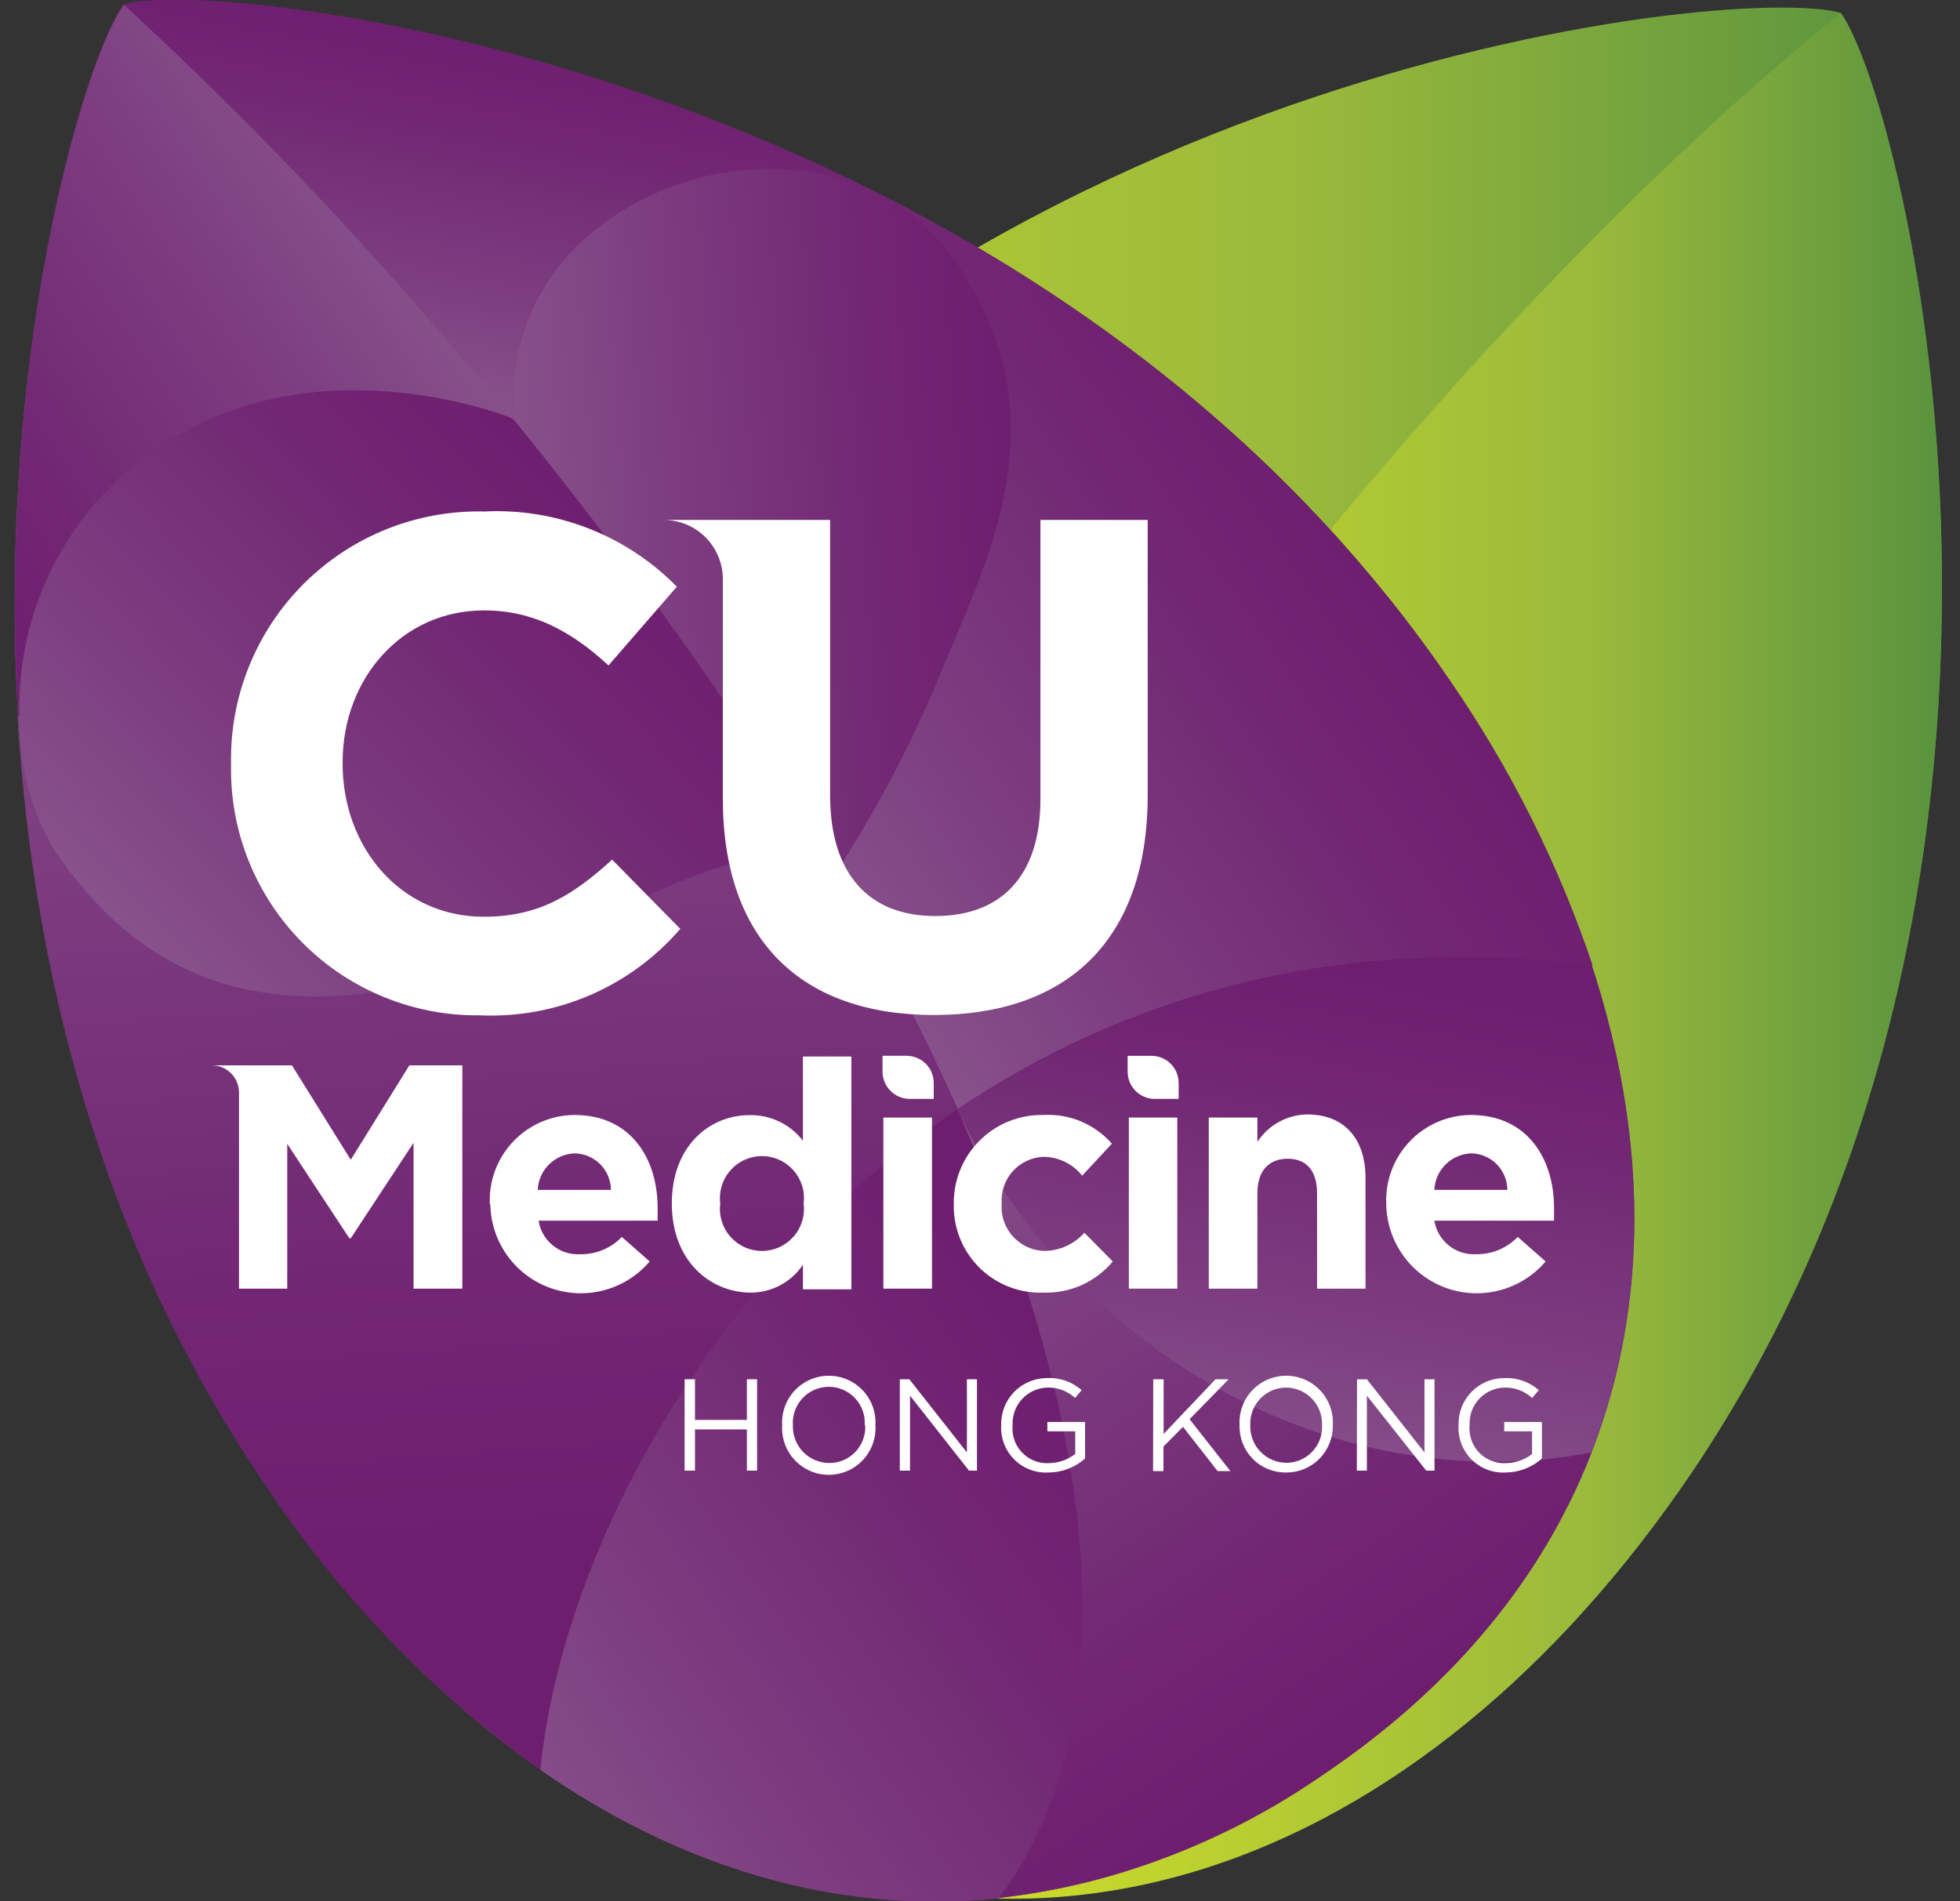 <svg width="67" height="65" viewBox="0 0 67 65" fill="none" xmlns="http://www.w3.org/2000/svg">
<rect x="0" y="0" width="67" height="65" fill="#333333" stroke="none"/>
<g clip-path="url(#clip0_1205_12221)">
<path d="M62.922 0.438C59.072 -0.621 31.581 2.519 17.335 22.909C8.046 36.178 7.933 51.175 20.996 60.323C34.059 69.471 48.115 64.231 57.405 50.962C71.674 30.572 65.228 3.69 62.922 0.438Z" fill="url(#paint0_linear_1205_12221)"/>
<path d="M62.922 0.438C65.228 3.696 71.674 30.596 57.405 50.95C48.115 64.219 34.059 69.459 20.996 60.311C20.682 60.092 20.375 59.867 20.079 59.636C23.763 50.447 29.476 39.968 36.838 29.478C45.359 17.291 54.596 7.202 62.922 0.438Z" fill="url(#paint1_linear_1205_12221)"/>
<path d="M4.231 0.154C8.099 -0.846 35.519 2.661 49.51 23.216C58.623 36.61 58.534 51.6 45.371 60.577C32.208 69.553 18.205 64.125 9.092 50.731C-4.929 30.176 1.884 3.382 4.231 0.154Z" fill="url(#paint2_linear_1205_12221)"/>
<path d="M4.243 0.154C1.878 3.383 -4.917 30.176 9.08 50.743C15.621 60.364 24.686 65.875 34.153 64.888C39.593 57.703 37.666 42.931 24.999 24.31C19.024 15.493 12.06 7.388 4.243 0.154V0.154Z" fill="url(#paint3_linear_1205_12221)"/>
<path d="M32.716 37.917C33.194 38.912 33.745 39.871 34.366 40.785C39.097 47.78 47.157 51.062 54.395 49.655C56.399 44.522 56.305 38.78 54.395 32.997C45.643 31.903 38.375 34.114 32.716 37.917Z" fill="url(#paint4_linear_1205_12221)"/>
<path d="M17.53 14.316C16.454 13.873 11.026 12.117 6.266 14.783C-0.393 18.521 -0.109 26.208 1.901 29.129C5.639 34.623 10.736 34.895 16.72 33.02C20.535 31.838 25.945 27.74 28.547 29.892C27.471 28.077 26.294 26.214 24.999 24.31C22.657 20.886 20.144 17.527 17.53 14.316Z" fill="url(#paint5_linear_1205_12221)"/>
<path d="M19.985 8.16C19.13 8.929 18.464 9.884 18.039 10.952C17.615 12.019 17.443 13.171 17.537 14.316C20.15 17.527 22.663 20.892 24.987 24.31C26.276 26.21 27.459 28.067 28.535 29.88C30.021 27.602 31.28 25.183 32.296 22.66C34.005 18.627 36.164 14.121 32.687 9.018C29.683 4.595 23.426 5.062 19.985 8.16Z" fill="url(#paint6_linear_1205_12221)"/>
<path d="M18.471 60.506C23.278 63.853 28.642 65.473 34.147 64.899C38.174 59.577 38.157 50.075 32.716 37.934C24.053 43.753 19.174 53.339 18.471 60.506Z" fill="url(#paint7_linear_1205_12221)"/>
<path d="M6.266 14.784C10.996 12.123 16.448 13.873 17.531 14.31C13.459 9.268 9.017 4.537 4.243 0.154V0.154C2.854 2.064 -0.103 12.241 0.624 24.487H0.66C0.605 22.51 1.101 20.556 2.09 18.843C3.08 17.13 4.525 15.724 6.266 14.784Z" fill="url(#paint8_linear_1205_12221)"/>
<path d="M34.366 40.785C33.771 39.909 33.239 38.992 32.775 38.041C38.157 50.128 38.157 59.577 34.141 64.888C38.177 64.412 42.029 62.934 45.347 60.589C49.824 57.543 52.786 53.806 54.395 49.672C47.157 51.044 39.126 47.78 34.366 40.785Z" fill="url(#paint9_linear_1205_12221)"/>
<path d="M30.037 6.617C31.111 7.168 32.029 7.982 32.704 8.983C36.181 14.086 34.023 18.592 32.314 22.625C31.299 25.156 30.04 27.582 28.553 29.869C30.097 32.469 31.495 35.154 32.74 37.911C38.393 34.103 45.666 31.891 54.442 33.003C53.272 29.527 51.619 26.233 49.534 23.216C44.259 15.511 37.116 10.195 30.037 6.617Z" fill="url(#paint10_linear_1205_12221)"/>
<path d="M17.537 14.316C17.443 13.171 17.615 12.02 18.039 10.952C18.464 9.884 19.13 8.929 19.985 8.161C22.581 5.825 26.779 4.985 29.972 6.605H30.02C18.252 0.692 6.626 -0.491 4.214 0.142C8.993 4.536 13.438 9.28 17.513 14.334L17.537 14.316Z" fill="url(#paint11_linear_1205_12221)"/>
<path d="M16.72 33.02C10.736 34.895 5.639 34.623 1.901 29.129C1.06 27.731 0.626 26.125 0.648 24.493H0.601C1.103 32.932 3.344 42.358 9.057 50.749C11.573 54.548 14.764 57.855 18.471 60.506C19.18 53.35 24.053 43.765 32.716 37.934C31.487 35.175 30.091 32.493 28.535 29.904C25.945 27.74 20.535 31.826 16.72 33.02Z" fill="url(#paint12_linear_1205_12221)"/>
<path d="M23.403 47.153H23.757V48.543H25.531V47.153H25.88V50.276H25.531V48.868H23.757V50.276H23.403V47.153Z" fill="white"/>
<path d="M26.738 48.726C26.724 48.509 26.756 48.291 26.83 48.086C26.904 47.881 27.019 47.694 27.169 47.535C27.318 47.377 27.498 47.25 27.698 47.164C27.898 47.077 28.113 47.033 28.331 47.033C28.549 47.033 28.765 47.077 28.965 47.164C29.165 47.25 29.345 47.377 29.494 47.535C29.643 47.694 29.759 47.881 29.833 48.086C29.907 48.291 29.938 48.509 29.925 48.726C29.938 48.944 29.907 49.162 29.833 49.367C29.759 49.572 29.643 49.759 29.494 49.918C29.345 50.076 29.165 50.203 28.965 50.289C28.765 50.376 28.549 50.42 28.331 50.42C28.113 50.42 27.898 50.376 27.698 50.289C27.498 50.203 27.318 50.076 27.169 49.918C27.019 49.759 26.904 49.572 26.83 49.367C26.756 49.162 26.724 48.944 26.738 48.726V48.726ZM29.558 48.726C29.57 48.558 29.547 48.389 29.491 48.23C29.434 48.071 29.346 47.925 29.231 47.802C29.116 47.679 28.976 47.58 28.822 47.513C28.667 47.446 28.5 47.411 28.331 47.411C28.163 47.411 27.996 47.446 27.841 47.513C27.686 47.58 27.547 47.679 27.432 47.802C27.317 47.925 27.229 48.071 27.172 48.23C27.116 48.389 27.093 48.558 27.104 48.726V48.726C27.098 48.892 27.125 49.058 27.184 49.214C27.243 49.369 27.332 49.511 27.447 49.631C27.561 49.751 27.699 49.847 27.852 49.913C28.004 49.979 28.168 50.014 28.334 50.016C28.502 50.018 28.669 49.986 28.824 49.922C28.979 49.857 29.119 49.762 29.235 49.641C29.352 49.52 29.442 49.376 29.501 49.219C29.559 49.062 29.585 48.894 29.576 48.726H29.558Z" fill="white"/>
<path d="M30.759 47.153H31.084L33.053 49.655V47.153H33.396V50.276H33.124L31.108 47.715V50.276H30.759V47.153Z" fill="white"/>
<path d="M34.224 48.726C34.218 48.517 34.254 48.308 34.33 48.112C34.405 47.916 34.52 47.738 34.666 47.587C34.812 47.437 34.987 47.317 35.18 47.236C35.374 47.154 35.581 47.112 35.791 47.112C36.224 47.09 36.649 47.239 36.974 47.526L36.749 47.792C36.49 47.553 36.149 47.426 35.797 47.437C35.635 47.443 35.475 47.48 35.327 47.548C35.18 47.615 35.047 47.712 34.937 47.831C34.827 47.95 34.742 48.091 34.686 48.243C34.631 48.396 34.606 48.558 34.614 48.72V48.72C34.597 48.89 34.617 49.061 34.672 49.222C34.727 49.384 34.816 49.531 34.934 49.655C35.051 49.778 35.194 49.875 35.352 49.938C35.51 50.002 35.68 50.03 35.85 50.021C36.178 50.018 36.496 49.908 36.755 49.708V48.933H35.803V48.614H37.092V49.862C36.747 50.17 36.301 50.34 35.838 50.341C35.623 50.353 35.408 50.319 35.207 50.242C35.005 50.165 34.823 50.047 34.67 49.894C34.518 49.742 34.399 49.559 34.323 49.358C34.246 49.157 34.212 48.941 34.224 48.726V48.726Z" fill="white"/>
<path d="M39.422 47.153H39.777V49.022L41.551 47.153H42L40.664 48.519L42.059 50.293H41.622L40.439 48.779L39.771 49.454V50.293H39.416L39.422 47.153Z" fill="white"/>
<path d="M42.373 48.726C42.359 48.509 42.391 48.291 42.465 48.086C42.539 47.881 42.654 47.694 42.804 47.535C42.953 47.377 43.133 47.25 43.333 47.164C43.533 47.077 43.748 47.033 43.966 47.033C44.184 47.033 44.4 47.077 44.6 47.164C44.8 47.25 44.98 47.377 45.129 47.535C45.279 47.694 45.394 47.881 45.468 48.086C45.542 48.291 45.573 48.509 45.56 48.726C45.564 48.938 45.525 49.149 45.446 49.346C45.367 49.543 45.25 49.722 45.1 49.873C44.951 50.023 44.773 50.142 44.576 50.223C44.38 50.303 44.17 50.343 43.958 50.341C43.746 50.343 43.537 50.303 43.341 50.222C43.146 50.142 42.969 50.023 42.821 49.872C42.673 49.721 42.557 49.542 42.48 49.345C42.403 49.148 42.366 48.938 42.373 48.726V48.726ZM45.193 48.726C45.2 48.56 45.172 48.394 45.113 48.238C45.054 48.082 44.964 47.94 44.849 47.82C44.734 47.7 44.595 47.604 44.442 47.538C44.289 47.472 44.124 47.438 43.958 47.437C43.792 47.439 43.629 47.473 43.478 47.539C43.326 47.605 43.19 47.701 43.076 47.821C42.962 47.94 42.874 48.082 42.816 48.236C42.758 48.391 42.732 48.556 42.739 48.721C42.733 48.887 42.76 49.052 42.819 49.208C42.878 49.363 42.967 49.505 43.082 49.625C43.197 49.745 43.334 49.841 43.487 49.907C43.639 49.973 43.803 50.008 43.969 50.01C44.135 50.01 44.299 49.976 44.452 49.911C44.604 49.846 44.742 49.751 44.856 49.63C44.971 49.511 45.06 49.368 45.118 49.213C45.176 49.058 45.201 48.892 45.193 48.726V48.726Z" fill="white"/>
<path d="M46.388 47.153H46.725L48.694 49.655V47.153H49.037V50.276H48.753L46.725 47.715V50.276H46.382L46.388 47.153Z" fill="white"/>
<path d="M49.859 48.726C49.852 48.517 49.887 48.308 49.962 48.113C50.038 47.917 50.151 47.739 50.297 47.588C50.443 47.437 50.617 47.318 50.81 47.236C51.003 47.154 51.211 47.112 51.42 47.112C51.853 47.091 52.278 47.239 52.603 47.526L52.372 47.792C52.114 47.554 51.772 47.426 51.42 47.437C51.258 47.442 51.098 47.479 50.95 47.546C50.801 47.614 50.668 47.71 50.558 47.829C50.448 47.949 50.363 48.09 50.308 48.242C50.253 48.396 50.229 48.558 50.237 48.721V48.721C50.22 48.89 50.24 49.061 50.295 49.223C50.35 49.384 50.439 49.531 50.557 49.655C50.674 49.778 50.817 49.875 50.975 49.938C51.133 50.002 51.303 50.03 51.473 50.021C51.799 50.019 52.115 49.908 52.372 49.708V48.933H51.42V48.614H52.709V49.862C52.364 50.17 51.918 50.34 51.456 50.341C51.242 50.351 51.028 50.316 50.828 50.239C50.629 50.161 50.448 50.042 50.297 49.89C50.147 49.737 50.03 49.555 49.954 49.355C49.879 49.154 49.846 48.94 49.859 48.726V48.726Z" fill="white"/>
<path d="M7.898 26.155V26.108C7.877 24.965 8.087 23.831 8.516 22.772C8.944 21.714 9.583 20.753 10.393 19.947C11.203 19.142 12.167 18.509 13.228 18.085C14.289 17.663 15.425 17.459 16.567 17.486C17.781 17.427 18.995 17.625 20.127 18.069C21.259 18.512 22.285 19.19 23.137 20.058L20.801 22.749C19.517 21.566 18.211 20.868 16.543 20.868C13.734 20.868 11.712 23.204 11.712 26.054V26.108C11.712 28.964 13.687 31.341 16.543 31.341C18.447 31.341 19.612 30.578 20.925 29.389L23.255 31.755C22.413 32.731 21.362 33.505 20.179 34.017C18.996 34.529 17.713 34.767 16.425 34.712C15.298 34.727 14.18 34.517 13.136 34.092C12.092 33.667 11.144 33.037 10.349 32.239C9.554 31.441 8.927 30.491 8.506 29.446C8.084 28.401 7.878 27.282 7.898 26.155Z" fill="white"/>
<path d="M35.566 17.776V27.32C35.566 29.963 34.212 31.317 31.971 31.317C29.73 31.317 28.376 29.916 28.376 27.178V17.776H22.687C23.223 17.776 23.738 17.989 24.117 18.368C24.496 18.747 24.709 19.262 24.709 19.798V27.296C24.709 32.198 27.447 34.7 31.924 34.7C36.4 34.7 39.233 32.222 39.233 27.178V17.776H35.566Z" fill="white"/>
<path d="M16.744 41.163C16.727 40.771 16.788 40.38 16.925 40.013C17.063 39.646 17.272 39.31 17.542 39.026C17.812 38.741 18.137 38.514 18.497 38.358C18.856 38.202 19.244 38.12 19.636 38.118C21.587 38.118 22.48 39.637 22.48 41.293C22.48 41.423 22.48 41.577 22.48 41.731H18.412C18.463 42.066 18.637 42.369 18.901 42.581C19.165 42.794 19.499 42.9 19.837 42.878C20.101 42.883 20.364 42.833 20.608 42.731C20.853 42.629 21.073 42.478 21.256 42.287L22.208 43.126C21.802 43.603 21.26 43.946 20.655 44.108C20.05 44.27 19.409 44.245 18.819 44.035C18.228 43.826 17.716 43.442 17.348 42.934C16.981 42.426 16.776 41.819 16.762 41.193L16.744 41.163ZM20.884 40.678C20.88 40.35 20.75 40.036 20.519 39.803C20.288 39.57 19.976 39.437 19.648 39.43C19.318 39.441 19.005 39.575 18.77 39.806C18.535 40.038 18.397 40.349 18.382 40.678H20.884Z" fill="white"/>
<path d="M22.965 41.145C22.965 39.194 24.236 38.123 25.626 38.123C25.977 38.117 26.325 38.192 26.641 38.344C26.957 38.496 27.233 38.72 27.447 38.999V36.119H29.103V44.078H27.447V43.239C27.247 43.537 26.976 43.78 26.658 43.946C26.34 44.112 25.985 44.196 25.626 44.191C24.254 44.167 22.965 43.097 22.965 41.145ZM27.471 41.145C27.497 40.943 27.48 40.737 27.42 40.542C27.36 40.346 27.26 40.166 27.125 40.013C26.99 39.859 26.824 39.736 26.638 39.652C26.452 39.568 26.25 39.524 26.046 39.524C25.842 39.524 25.64 39.568 25.454 39.652C25.267 39.736 25.102 39.859 24.967 40.013C24.832 40.166 24.731 40.346 24.672 40.542C24.612 40.737 24.595 40.943 24.621 41.145C24.595 41.348 24.612 41.554 24.672 41.749C24.731 41.944 24.832 42.125 24.967 42.278C25.102 42.431 25.267 42.554 25.454 42.639C25.64 42.723 25.842 42.766 26.046 42.766C26.25 42.766 26.452 42.723 26.638 42.639C26.824 42.554 26.99 42.431 27.125 42.278C27.26 42.125 27.36 41.944 27.42 41.749C27.48 41.554 27.497 41.348 27.471 41.145V41.145Z" fill="white"/>
<path d="M32.604 41.163C32.598 40.76 32.674 40.359 32.826 39.986C32.979 39.612 33.205 39.273 33.492 38.989C33.778 38.705 34.119 38.481 34.494 38.331C34.868 38.182 35.269 38.109 35.673 38.118C36.111 38.093 36.549 38.169 36.954 38.339C37.359 38.509 37.719 38.769 38.009 39.099L36.992 40.193C36.833 39.992 36.631 39.83 36.4 39.719C36.17 39.607 35.917 39.549 35.661 39.549C35.463 39.558 35.268 39.606 35.089 39.692C34.909 39.777 34.749 39.897 34.617 40.045C34.484 40.194 34.383 40.367 34.319 40.555C34.254 40.742 34.228 40.941 34.242 41.139V41.139C34.225 41.345 34.25 41.553 34.317 41.748C34.384 41.944 34.49 42.124 34.629 42.276C34.769 42.429 34.938 42.551 35.127 42.635C35.315 42.72 35.519 42.764 35.726 42.766C35.98 42.759 36.231 42.701 36.462 42.594C36.692 42.487 36.899 42.334 37.068 42.145L38.038 43.126C37.751 43.472 37.388 43.747 36.978 43.932C36.569 44.116 36.122 44.205 35.673 44.191C35.269 44.206 34.867 44.139 34.49 43.993C34.113 43.847 33.771 43.625 33.483 43.341C33.196 43.057 32.969 42.718 32.818 42.343C32.667 41.969 32.594 41.567 32.604 41.163Z" fill="white"/>
<path d="M41.32 38.206H42.982V39.04C43.167 38.755 43.42 38.519 43.718 38.355C44.016 38.191 44.35 38.103 44.691 38.1C45.95 38.1 46.678 38.928 46.678 40.27V44.055H45.022V40.797C45.022 40.01 44.649 39.614 44.017 39.614C43.384 39.614 42.982 40.016 42.982 40.797V44.055H41.32V38.206Z" fill="white"/>
<path d="M47.387 41.163C47.37 40.771 47.431 40.38 47.569 40.013C47.706 39.646 47.916 39.31 48.186 39.026C48.456 38.741 48.78 38.514 49.14 38.358C49.499 38.202 49.887 38.12 50.279 38.118C52.23 38.118 53.123 39.637 53.123 41.293C53.123 41.423 53.123 41.577 53.123 41.731H49.031C49.085 42.065 49.261 42.368 49.526 42.58C49.79 42.792 50.124 42.898 50.462 42.878C50.727 42.882 50.989 42.832 51.233 42.73C51.477 42.628 51.698 42.477 51.882 42.287L52.834 43.126C52.427 43.603 51.886 43.946 51.28 44.108C50.675 44.27 50.035 44.245 49.444 44.035C48.854 43.826 48.341 43.442 47.974 42.934C47.606 42.426 47.402 41.819 47.387 41.193V41.163ZM51.527 40.678C51.525 40.351 51.396 40.037 51.166 39.804C50.936 39.571 50.624 39.437 50.297 39.43C49.967 39.441 49.654 39.575 49.419 39.806C49.184 40.038 49.046 40.349 49.031 40.678H51.527Z" fill="white"/>
<path d="M13.994 36.421L11.99 39.649L9.979 36.421H7.241C7.487 36.421 7.724 36.519 7.898 36.693C8.072 36.867 8.17 37.103 8.17 37.349V44.055H9.819V39.105L11.942 42.334H11.99L14.136 39.07V44.055H15.804V36.421H13.994Z" fill="white"/>
<path d="M30.972 36.095H30.168V36.639C30.169 36.882 30.265 37.115 30.435 37.288C30.605 37.461 30.835 37.562 31.078 37.568H31.918V37.024C31.918 36.9 31.893 36.778 31.846 36.664C31.798 36.55 31.728 36.447 31.64 36.361C31.552 36.275 31.447 36.206 31.332 36.161C31.218 36.115 31.095 36.093 30.972 36.095V36.095Z" fill="white"/>
<path d="M31.859 38.206H30.197V44.055H31.859V38.206Z" fill="white"/>
<path d="M39.363 36.096H38.547V36.639C38.547 36.882 38.641 37.114 38.81 37.288C38.979 37.461 39.209 37.562 39.452 37.568H40.291V37.024C40.291 36.778 40.193 36.541 40.019 36.367C39.845 36.193 39.609 36.096 39.363 36.096V36.096Z" fill="white"/>
<path d="M40.244 38.206H38.588V44.055H40.244V38.206Z" fill="white"/>
</g>
<defs>
<linearGradient id="paint0_linear_1205_12221" x1="10.73" y1="32.583" x2="66.381" y2="32.583" gradientUnits="userSpaceOnUse">
<stop stop-color="#CBDB2A"/>
<stop offset="0.6" stop-color="#9BBA3C"/>
<stop offset="1" stop-color="#55903E"/>
</linearGradient>
<linearGradient id="paint1_linear_1205_12221" x1="34.756" y1="32.671" x2="67.191" y2="32.671" gradientUnits="userSpaceOnUse">
<stop stop-color="#CBDB2A"/>
<stop offset="0.6" stop-color="#9BBA3C"/>
<stop offset="1" stop-color="#55903E"/>
</linearGradient>
<linearGradient id="paint2_linear_1205_12221" x1="4.488" y1="43.772" x2="44.931" y2="16.256" gradientUnits="userSpaceOnUse">
<stop stop-color="#87518B"/>
<stop offset="0.27" stop-color="#7E3F81"/>
<stop offset="0.72" stop-color="#722774"/>
<stop offset="1" stop-color="#6E1E6F"/>
</linearGradient>
<linearGradient id="paint3_linear_1205_12221" x1="3.717" y1="42.638" x2="26.891" y2="26.871" gradientUnits="userSpaceOnUse">
<stop stop-color="#87518B"/>
<stop offset="0.27" stop-color="#7E3F81"/>
<stop offset="0.72" stop-color="#722774"/>
<stop offset="1" stop-color="#6E1E6F"/>
</linearGradient>
<linearGradient id="paint4_linear_1205_12221" x1="42.4" y1="50.034" x2="45.693" y2="32.724" gradientUnits="userSpaceOnUse">
<stop stop-color="#87518B"/>
<stop offset="0.27" stop-color="#7E3F81"/>
<stop offset="0.72" stop-color="#722774"/>
<stop offset="1" stop-color="#6E1E6F"/>
</linearGradient>
<linearGradient id="paint5_linear_1205_12221" x1="5.67" y1="33.041" x2="21.258" y2="17.865" gradientUnits="userSpaceOnUse">
<stop stop-color="#87518B"/>
<stop offset="0.27" stop-color="#7E3F81"/>
<stop offset="0.72" stop-color="#722774"/>
<stop offset="1" stop-color="#6E1E6F"/>
</linearGradient>
<linearGradient id="paint6_linear_1205_12221" x1="17.757" y1="18.165" x2="34.675" y2="16.919" gradientUnits="userSpaceOnUse">
<stop stop-color="#87518B"/>
<stop offset="0.27" stop-color="#7E3F81"/>
<stop offset="0.72" stop-color="#722774"/>
<stop offset="1" stop-color="#6E1E6F"/>
</linearGradient>
<linearGradient id="paint7_linear_1205_12221" x1="17.173" y1="62.048" x2="37.409" y2="48.28" gradientUnits="userSpaceOnUse">
<stop stop-color="#87518B"/>
<stop offset="0.27" stop-color="#7E3F81"/>
<stop offset="0.72" stop-color="#722774"/>
<stop offset="1" stop-color="#6E1E6F"/>
</linearGradient>
<linearGradient id="paint8_linear_1205_12221" x1="12.051" y1="6.026" x2="-4.244" y2="17.113" gradientUnits="userSpaceOnUse">
<stop stop-color="#87518B"/>
<stop offset="0.27" stop-color="#7E3F81"/>
<stop offset="0.72" stop-color="#722774"/>
<stop offset="1" stop-color="#6E1E6F"/>
</linearGradient>
<linearGradient id="paint9_linear_1205_12221" x1="31.605" y1="38.425" x2="46.069" y2="59.683" gradientUnits="userSpaceOnUse">
<stop stop-color="#87518B"/>
<stop offset="0.27" stop-color="#7E3F81"/>
<stop offset="0.72" stop-color="#722774"/>
<stop offset="1" stop-color="#6E1E6F"/>
</linearGradient>
<linearGradient id="paint10_linear_1205_12221" x1="27.225" y1="29.611" x2="45.54" y2="17.151" gradientUnits="userSpaceOnUse">
<stop stop-color="#87518B"/>
<stop offset="0.27" stop-color="#7E3F81"/>
<stop offset="0.72" stop-color="#722774"/>
<stop offset="1" stop-color="#6E1E6F"/>
</linearGradient>
<linearGradient id="paint11_linear_1205_12221" x1="15.063" y1="13.511" x2="17.381" y2="1.298" gradientUnits="userSpaceOnUse">
<stop stop-color="#87518B"/>
<stop offset="0.27" stop-color="#7E3F81"/>
<stop offset="0.72" stop-color="#722774"/>
<stop offset="1" stop-color="#6E1E6F"/>
</linearGradient>
<linearGradient id="paint12_linear_1205_12221" x1="15.508" y1="16.363" x2="18.254" y2="53.481" gradientUnits="userSpaceOnUse">
<stop stop-color="#87518B"/>
<stop offset="0.27" stop-color="#7E3F81"/>
<stop offset="0.72" stop-color="#722774"/>
<stop offset="1" stop-color="#6E1E6F"/>
</linearGradient>
<clipPath id="clip0_1205_12221">
<rect width="65.887" height="65" fill="white" transform="translate(0.5)"/>
</clipPath>
</defs>
</svg>
